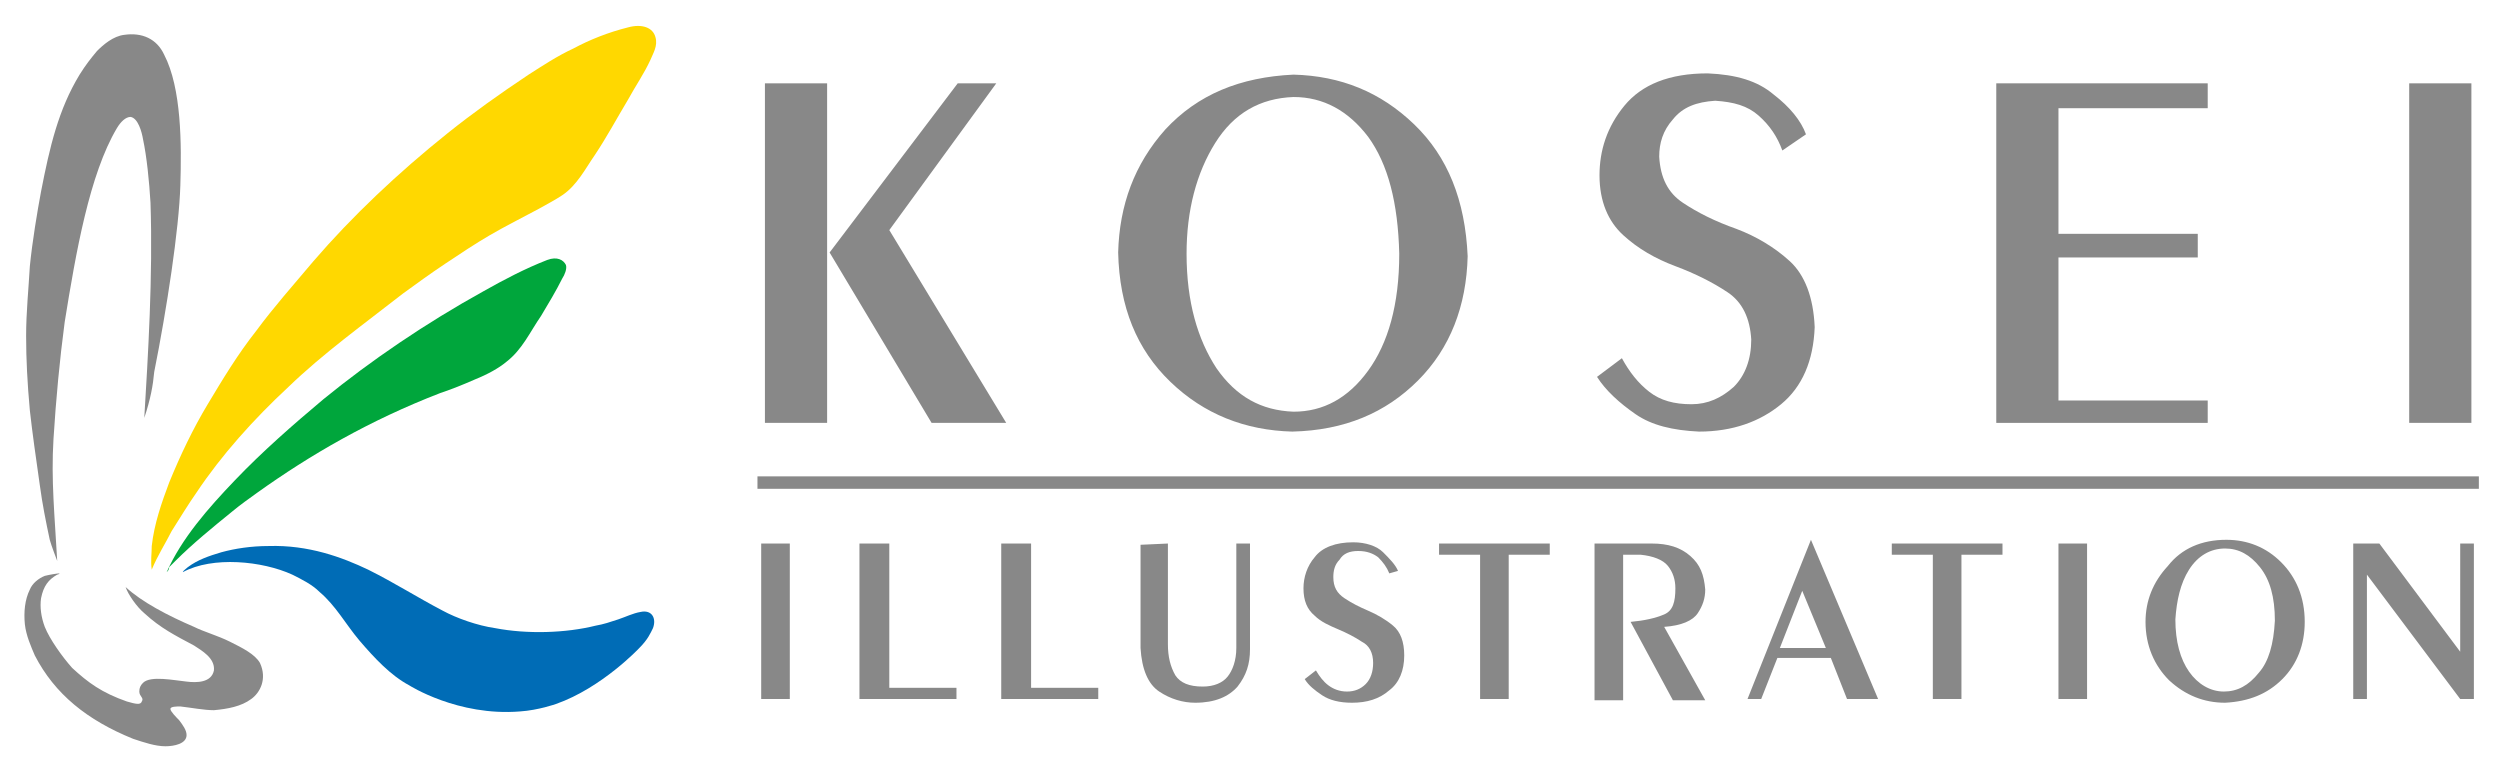 <?xml version="1.0" encoding="utf-8"?>
<!-- Generator: Adobe Illustrator 26.0.2, SVG Export Plug-In . SVG Version: 6.00 Build 0)  -->
<svg version="1.1" id="レイヤー_1" xmlns="http://www.w3.org/2000/svg" xmlns:xlink="http://www.w3.org/1999/xlink" x="0px"
	 y="0px" viewBox="0 0 201 62" style="enable-background:new 0 0 201 62;" xml:space="preserve">
<style type="text/css">
	.st0{display:none;}
	.st1{display:inline;}
	.st2{fill:#888888;}
	.st3{fill-rule:evenodd;clip-rule:evenodd;fill:#888888;}
	.st4{fill-rule:evenodd;clip-rule:evenodd;fill:#FFD800;}
	.st5{fill-rule:evenodd;clip-rule:evenodd;fill:#00A63C;}
	.st6{fill-rule:evenodd;clip-rule:evenodd;fill:#006CB6;}
</style>
<g id="logiflag" class="st0">
	<rect x="68.2" y="4.5" class="st1" width="5.7" height="34.2"/>
	<rect x="-41.4" y="4.5" class="st1" width="5.7" height="34.2"/>
	<rect x="-41.4" y="33.9" class="st1" width="15.2" height="4.8"/>
	<rect x="119.5" y="4.5" class="st1" width="5.7" height="34.2"/>
	<rect x="119.5" y="4.5" class="st1" width="15.2" height="4.8"/>
	<rect x="119.5" y="18.7" class="st1" width="14.2" height="4.8"/>
	<path class="st1" d="M1.5,4.1C-6.1,4.1-8,8.9-8,14.5v14.7c0,6.1,2.3,9.8,9.5,9.8c7.7,0,9.5-4.8,9.5-10.4V13.9
		C11,7.8,8.8,4.1,1.5,4.1z M5.4,29.6c0,3.4-1.6,5.2-3.9,5.2c-2.3,0-3.9-1.8-3.9-5.2V14c0-3.9,1.3-5.7,3.9-5.7c2.6,0,3.9,1.8,3.9,5.7
		V29.6z"/>
	<rect x="153.7" y="4.5" class="st1" width="5.7" height="34.2"/>
	<rect x="153.7" y="33.9" class="st1" width="15.2" height="4.8"/>
	<rect x="189.7" y="26.7" class="st1" width="12.2" height="4.8"/>
	<polygon class="st1" points="199.5,4.1 192,4.1 184.1,39 189.8,39 195.5,9.8 195.9,9.8 198.6,25 200.1,33.3 201.2,39 206.9,39 	"/>
	<path class="st1" d="M49.2,14.9v-3.6c0-5.1-3.2-7.2-9.3-7.2c-7.4,0-9.7,3-9.7,10.4v14.7c0,6.2,2.3,9.8,9.6,9.8c3.3,0,7.2-0.5,9.4-1
		V20.6h-9.5v4.6h3.8v9.3c-0.8,0.1-2.1,0.3-3.7,0.3c-2.3,0-3.9-2-3.9-5.2V14.9c0-4.2,1.3-6.5,3.9-6.5c2.2,0,3.7,1.7,3.7,4.5v2
		C43.5,14.9,49.2,14.9,49.2,14.9z"/>
	<path class="st1" d="M243,14.9v-3.6c0-5.1-3.2-7.2-9.3-7.2c-7.4,0-9.7,3-9.7,10.4v14.7c0,6.2,2.3,9.8,9.6,9.8c3.3,0,7.2-0.5,9.4-1
		V20.6h-9.5v4.6h3.8v9.3c-0.8,0.1-2.1,0.3-3.7,0.3c-2.3,0-3.9-2-3.9-5.2V14.9c0-4.2,1.3-6.5,3.9-6.5c2.2,0,3.7,1.7,3.7,4.5v2
		C237.3,14.9,243,14.9,243,14.9z"/>
	<rect x="-44.1" y="55.2" class="st1" width="289.8" height="1.9"/>
	<rect x="-44.1" y="48.2" class="st1" width="289.8" height="4.2"/>
</g>
<g>
	<g>
		<g>
			<path class="st2" d="M66.5,6.7V34h-5V6.7H66.5z M77,6.7h3.1l-8.6,11.8L80.9,34h-6l-8.2-13.7L77,6.7z"/>
			<path class="st2" d="M104,6c3.8,0.1,7,1.4,9.7,4c2.7,2.6,4.1,6.1,4.3,10.6c-0.1,4-1.4,7.4-4,10c-2.6,2.6-5.9,4-10.1,4.1
				c-3.8-0.1-7.1-1.4-9.8-4s-4.1-6-4.2-10.4c0.1-3.8,1.3-7.1,3.8-9.9C96.3,7.6,99.7,6.2,104,6z M112.5,20.4
				c-0.1-4.1-0.9-7.2-2.5-9.4c-1.6-2.1-3.6-3.2-6-3.2c-2.7,0.1-4.8,1.3-6.3,3.7s-2.3,5.4-2.3,8.9c0,3.9,0.9,6.9,2.4,9.2
				c1.6,2.3,3.6,3.4,6.2,3.5c2.4,0,4.4-1.1,6-3.3C111.6,27.6,112.5,24.5,112.5,20.4z"/>
			<path class="st2" d="M143.3,12.1c-0.4-1.1-1-2-1.9-2.8s-2-1.1-3.5-1.2c-1.5,0.1-2.6,0.5-3.4,1.5c-0.8,0.9-1.1,1.9-1.1,3
				c0.1,1.7,0.7,2.9,1.9,3.7c1.2,0.8,2.6,1.5,4.3,2.1c1.6,0.6,3.1,1.5,4.3,2.6c1.2,1.1,1.9,2.9,2,5.3c-0.1,2.7-1,4.8-2.7,6.2
				c-1.7,1.4-3.9,2.2-6.6,2.2c-2.1-0.1-3.8-0.5-5.1-1.4c-1.3-0.9-2.4-1.9-3.1-3l2-1.5c0.6,1.1,1.3,2,2.2,2.7c0.9,0.7,2,1,3.4,1
				c1.3,0,2.4-0.5,3.4-1.4c0.9-0.9,1.4-2.2,1.4-3.8c-0.1-1.7-0.7-3-1.9-3.8c-1.2-0.8-2.6-1.5-4.2-2.1c-1.6-0.6-3-1.4-4.2-2.5
				s-1.9-2.7-1.9-4.8c0-2,0.6-3.9,2-5.6c1.4-1.7,3.6-2.6,6.7-2.6c2.3,0.1,4,0.6,5.3,1.7c1.3,1,2.2,2.1,2.6,3.2L143.3,12.1z"/>
			<path class="st2" d="M177.5,6.7v2h-12v10.1h11.2v1.9h-11.2v11.5h12V34h-17V6.7H177.5z"/>
			<path class="st2" d="M198.7,6.7V34h-5V6.7H198.7z"/>
		</g>
		<g>
			<path class="st2" d="M63.5,43.7v12.5h-2.3V43.7H63.5z"/>
			<path class="st2" d="M71.5,43.7v11.6h5.4v0.9h-7.8V43.7H71.5z"/>
			<path class="st2" d="M82.9,43.7v11.6h5.4v0.9h-7.8V43.7H82.9z"/>
			<path class="st2" d="M93.9,43.7v8.1c0,1,0.2,1.8,0.6,2.5c0.4,0.6,1.1,0.9,2.2,0.9c0.9,0,1.6-0.3,2-0.8c0.4-0.5,0.7-1.3,0.7-2.3
				v-8.4h1.1v8.5c0,1.2-0.3,2.1-1,3c-0.7,0.8-1.8,1.3-3.4,1.3c-1,0-2-0.3-2.9-0.9s-1.4-1.8-1.5-3.5v-8.3L93.9,43.7L93.9,43.7z"/>
			<path class="st2" d="M111.7,46.1c-0.2-0.5-0.5-0.9-0.9-1.3c-0.4-0.3-0.9-0.5-1.6-0.5c-0.7,0-1.2,0.2-1.5,0.7
				c-0.4,0.4-0.5,0.9-0.5,1.4c0,0.8,0.3,1.3,0.9,1.7c0.6,0.4,1.2,0.7,1.9,1s1.4,0.7,2,1.2c0.6,0.5,0.9,1.3,0.9,2.4
				c0,1.2-0.4,2.2-1.2,2.8c-0.8,0.7-1.8,1-3,1c-1,0-1.8-0.2-2.4-0.6s-1.1-0.8-1.4-1.3l0.9-0.7c0.3,0.5,0.6,0.9,1,1.2
				c0.4,0.3,0.9,0.5,1.5,0.5c0.6,0,1.1-0.2,1.5-0.6c0.4-0.4,0.6-1,0.6-1.7c0-0.8-0.3-1.4-0.9-1.7c-0.6-0.4-1.2-0.7-1.9-1
				s-1.4-0.6-1.9-1.1c-0.6-0.5-0.9-1.2-0.9-2.2c0-0.9,0.3-1.8,0.9-2.5c0.6-0.8,1.7-1.2,3.1-1.2c1,0,1.9,0.3,2.4,0.8s1,1,1.2,1.5
				L111.7,46.1z"/>
			<path class="st2" d="M121.3,44.6v11.6H119V44.6h-3.3v-0.9h8.9v0.9H121.3z"/>
			<path class="st2" d="M132.8,43.7c1.3,0,2.3,0.3,3.1,1s1.1,1.5,1.2,2.7c0,0.7-0.2,1.3-0.6,1.9c-0.4,0.6-1.3,1-2.7,1.1l3.3,5.9
				h-2.6l-3.4-6.3c1.1-0.1,2-0.3,2.7-0.6s0.9-1,0.9-2.1c0-0.7-0.2-1.3-0.6-1.8c-0.4-0.5-1.2-0.8-2.2-0.9h-1.4v11.7h-2.3V43.7H132.8z
				"/>
			<path class="st2" d="M145.6,43.4l5.4,12.8h-2.5l-1.3-3.3h-4.3l-1.3,3.3h-1.1L145.6,43.4z M143.1,52.1h3.7l-1.9-4.6L143.1,52.1z"
				/>
			<path class="st2" d="M157.7,44.6v11.6h-2.3V44.6h-3.3v-0.9h8.9v0.9H157.7z"/>
			<path class="st2" d="M167.8,43.7v12.5h-2.3V43.7H167.8z"/>
			<path class="st2" d="M179,43.4c1.7,0,3.2,0.6,4.4,1.8c1.2,1.2,1.9,2.8,1.9,4.8c0,1.8-0.6,3.4-1.8,4.6c-1.2,1.2-2.7,1.8-4.6,1.9
				c-1.7,0-3.2-0.6-4.5-1.8c-1.2-1.2-1.9-2.8-1.9-4.7c0-1.7,0.6-3.2,1.8-4.5C175.4,44.1,177,43.4,179,43.4z M182.9,49.9
				c0-1.9-0.4-3.3-1.2-4.3s-1.7-1.5-2.8-1.5c-1.2,0-2.2,0.6-2.9,1.7s-1,2.5-1.1,4c0,1.8,0.4,3.2,1.1,4.2c0.7,1,1.7,1.6,2.8,1.6
				c1.1,0,2-0.5,2.8-1.5C182.4,53.2,182.8,51.8,182.9,49.9z"/>
			<path class="st2" d="M191.3,43.7l6.5,8.7v-8.7h1.1v12.5h-1.1l-7.5-10v10h-1.1V43.7H191.3z"/>
		</g>
		<rect x="60.9" y="38.3" class="st2" width="138.4" height="1"/>
	</g>
	<g>
		<path class="st3" d="M11.6,33.6c0.3-5,0.7-11.4,0.5-17.3c-0.1-1.7-0.3-3.7-0.6-5.1c-0.1-0.6-0.4-1.7-1-1.8c-0.4,0-0.8,0.4-1.1,0.9
			c-2.2,3.7-3.3,10-4.2,15.6c-0.4,3-0.7,6.2-0.9,9.4c-0.2,3.3,0.1,6.2,0.3,9.8c0,0-0.5-1.3-0.6-1.7C3.7,42,3.4,40.5,3.2,39
			c-0.3-2.1-0.6-4.2-0.8-6c-0.2-2.2-0.3-4.1-0.3-6c0-1.9,0.2-3.8,0.3-5.6C2.6,19.4,3,17,3.3,15.4C4,11.8,4.7,8.8,6.4,6
			c0.5-0.8,0.9-1.3,1.4-1.9c0.5-0.5,1.3-1.2,2.2-1.3c1.4-0.2,2.6,0.3,3.2,1.6c1.4,2.7,1.4,7.2,1.3,10.5c-0.1,3.5-1.1,10-2.1,15
			C12.3,31,12.1,32.1,11.6,33.6z"/>
		<path class="st4" d="M12.2,45.8c-0.1-0.7,0-1.3,0-1.9c0.2-1.8,0.8-3.5,1.4-5.1c0.9-2.2,1.9-4.3,3.1-6.3c1.2-2,2.4-4,3.9-5.9
			c1.4-1.9,3-3.7,4.6-5.6c3.1-3.6,6.8-7.1,10.8-10.3c2-1.6,4.1-3.1,6.5-4.7c1.1-0.7,2.3-1.5,3.6-2.1c1.3-0.7,2.8-1.3,4.4-1.7
			c1.1-0.3,2,0,2.2,0.8c0.2,0.7-0.2,1.3-0.4,1.8c-0.5,1.1-1.2,2.1-1.8,3.2c-0.9,1.5-1.7,3-2.7,4.5c-0.7,1-1.4,2.4-2.6,3.2
			c-0.6,0.4-1.2,0.7-1.9,1.1c-1.3,0.7-2.7,1.4-3.9,2.1c-1.2,0.7-2.4,1.5-3.6,2.3c-1.2,0.8-2.3,1.6-3.4,2.4c-3.2,2.5-6.4,4.8-9.2,7.5
			c-2.8,2.6-5.4,5.5-7.4,8.5c-0.7,1-1.3,2-2,3.1C13.3,43.7,12.7,44.6,12.2,45.8"/>
		<path class="st5" d="M13.4,46c1.2-2.7,3.3-5.1,5.5-7.4c2.2-2.3,4.6-4.4,7.1-6.5c3.8-3.1,8.2-6.1,12.9-8.7c1.6-0.9,3.3-1.8,5.1-2.5
			c0.8-0.3,1.3,0,1.5,0.4c0.1,0.3-0.1,0.8-0.3,1.1c-0.5,1-1.1,2-1.7,3c-0.9,1.3-1.5,2.7-2.8,3.7c-0.6,0.5-1.5,1-2.5,1.4
			c-0.9,0.4-1.9,0.8-2.8,1.1c-5.7,2.2-10.5,5-14.7,8c-0.7,0.5-1.4,1-2,1.5c-1.6,1.3-3.2,2.6-4.6,4c-0.2,0.2-0.5,0.5-0.5,0.5
			C13.6,45.8,13.5,45.9,13.4,46"/>
		<path class="st6" d="M14.7,46c2.4-1.3,6.4-0.9,8.8,0.2c0.8,0.4,1.6,0.8,2.2,1.4c1.3,1.1,2.1,2.6,3.2,3.9c1.2,1.4,2.5,2.8,4,3.6
			c0,0,3.9,2.5,8.9,2.1c1.5-0.1,2.9-0.6,2.9-0.6c3.7-1.3,6.7-4.5,6.7-4.5c0.7-0.7,0.9-1.2,1.1-1.6c0.3-0.8-0.1-1.5-1-1.3
			c-0.6,0.1-1.2,0.4-1.8,0.6c-0.6,0.2-1.2,0.4-1.8,0.5c-2.4,0.6-5.5,0.7-8.1,0.2c-1.4-0.2-3.1-0.8-4.2-1.4c-2.1-1.1-3.8-2.2-6-3.3
			c-2.1-1-4.8-2-8-1.9c-1.4,0-2.7,0.2-3.8,0.5c-1,0.3-1.9,0.6-2.7,1.2C15,45.7,14.7,45.9,14.7,46"/>
		<path class="st3" d="M4.8,46.1c-0.2,0-0.8,0.1-1.2,0.2c-0.5,0.2-1,0.6-1.2,1.1C2,48.2,1.9,49.2,2,50.2c0.1,0.9,0.5,1.8,0.8,2.5
			c1.6,3.1,4.2,5.2,7.9,6.7c0.9,0.3,1.8,0.6,2.6,0.6c0.7,0,1.7-0.2,1.7-0.9c0-0.4-0.3-0.8-0.6-1.2c-0.2-0.2-0.7-0.7-0.7-0.9
			c0-0.2,0.5-0.2,0.8-0.2c0.9,0.1,1.9,0.3,2.7,0.3c1.1-0.1,2.2-0.3,3-0.9c0.7-0.5,1.3-1.6,0.7-2.9c-0.4-0.7-1.4-1.2-2.4-1.7
			c-1-0.5-2.1-0.8-2.9-1.2c-2.1-0.9-4.2-2-5.5-3.2c0.2,0.6,0.9,1.6,1.5,2.1c1.3,1.2,2.5,1.8,4,2.6c0.6,0.4,1.7,1,1.6,2
			c-0.2,1-1.4,1-2.2,0.9c-1-0.1-2.9-0.5-3.5,0.1c-0.2,0.2-0.3,0.4-0.3,0.7c0,0.4,0.4,0.5,0.2,0.8c-0.1,0.3-0.5,0.2-1.2,0
			c-2-0.7-3.1-1.5-4.4-2.7C5,52.8,4,51.4,3.6,50.4c-0.3-0.8-0.4-1.6-0.3-2.3c0.2-1,0.6-1.5,1.3-1.9C4.7,46.2,4.8,46.1,4.8,46.1"/>
	</g>
</g>
</svg>

